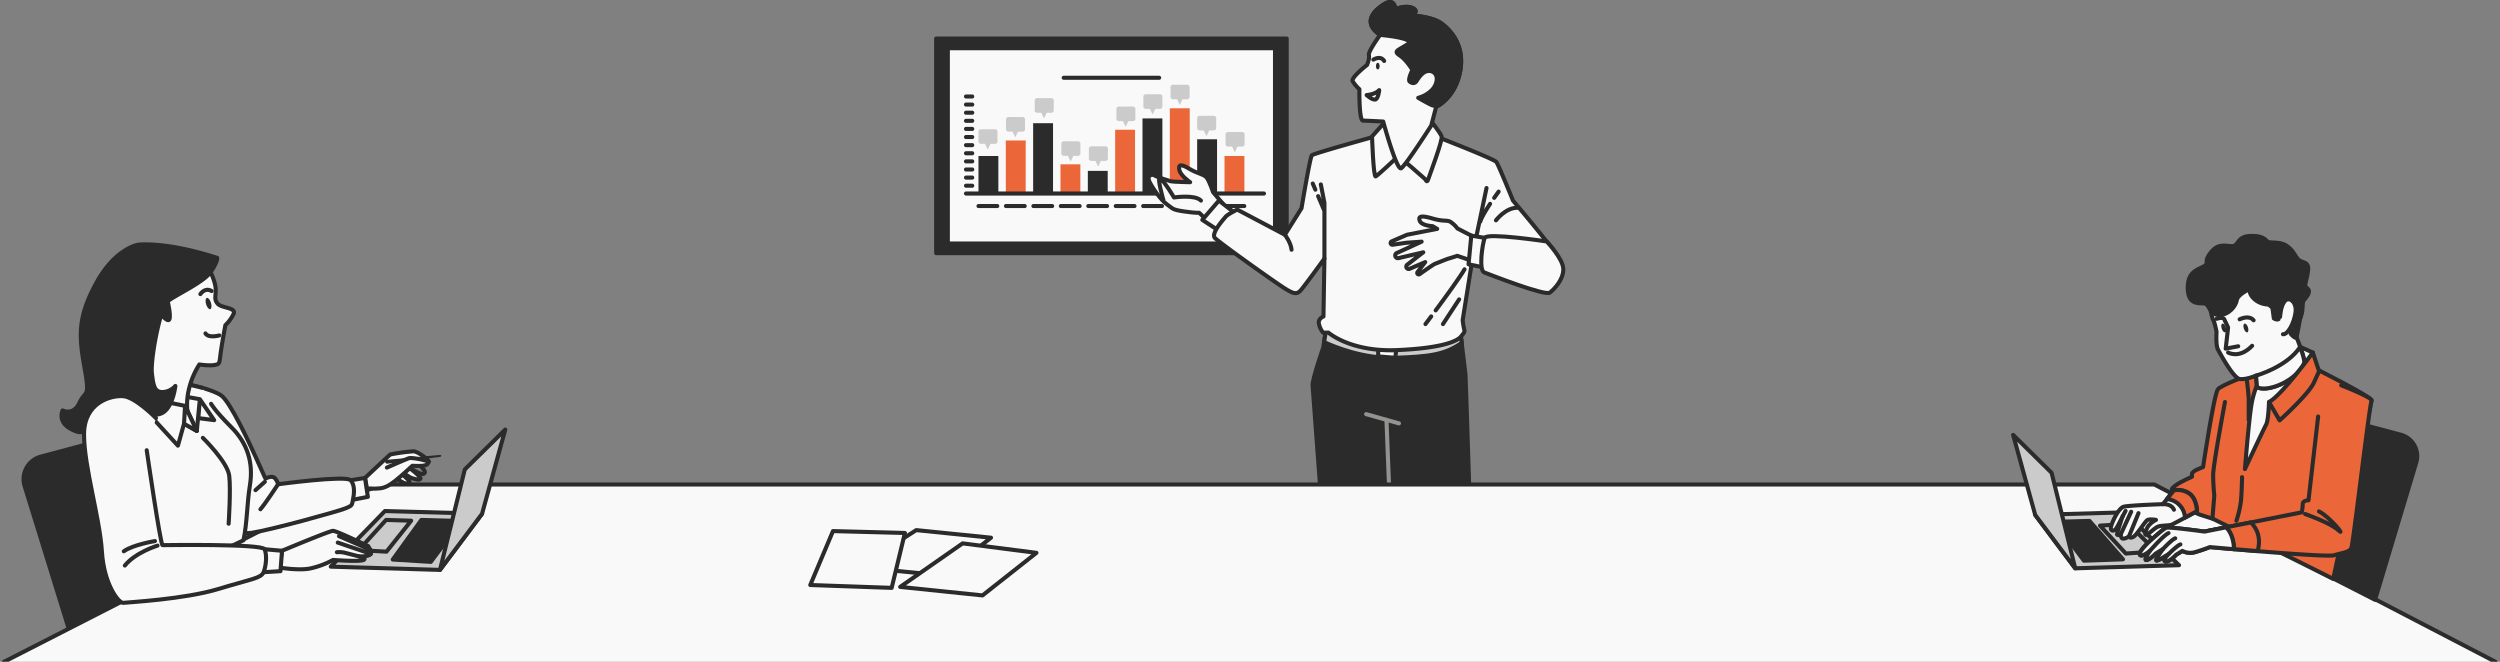 <?xml version="1.0" encoding="UTF-8"?> <svg xmlns="http://www.w3.org/2000/svg" width="612" height="162" fill="none"><rect width="100%" height="100%" fill="#808080" stroke="none"/><path d="M314.981 9.44h-85.806v52.53h85.806V9.44z" fill="#2B2B2B" stroke="#2B2B2B" stroke-linecap="round" stroke-linejoin="round"></path><path d="M312.124 11.797h-80.096v47.819h80.096V11.797z" fill="#F9F9F9" stroke="#2B2B2B" stroke-linecap="round" stroke-linejoin="round"></path><path d="M271.168 41.831H266.3v5.546h4.868V41.83zM244.399 38.183h-4.868v9.194h4.868v-9.194z" fill="#2B2B2B"></path><path d="M251.09 34.39h-4.869v12.987h4.869V34.389z" fill="#EB673A"></path><path d="M257.783 30.158h-4.868V47.38h4.868V30.158z" fill="#2B2B2B"></path><path d="M264.474 40.228h-4.868v7.152h4.868v-7.152zM277.859 31.762h-4.868v15.615h4.868V31.762z" fill="#EB673A"></path><path d="M284.55 28.989h-4.868v18.388h4.868V28.989z" fill="#2B2B2B"></path><path d="M291.244 26.51h-4.869v20.87h4.869V26.51z" fill="#EB673A"></path><path d="M297.934 34.096h-4.868v13.28h4.868v-13.28z" fill="#2B2B2B"></path><path d="M304.628 38.183h-4.868v9.194h4.868v-9.194z" fill="#EB673A"></path><path d="M260.398 19.04h23.36M239.537 50.439h4.596M246.255 50.439h4.595M252.976 50.439h4.595M259.694 50.439h4.595M266.411 50.439h4.595M273.132 50.439h4.596M279.85 50.439h4.595M286.571 50.439h4.595M293.289 50.439h4.595M300.006 50.439h4.595M236.475 47.377h72.944M236.475 45.463h1.529M236.475 43.475h1.529M236.475 41.491h1.529M236.475 39.503h1.529M236.475 37.52h1.529M236.475 35.531h1.529M236.475 33.547h1.529M236.475 31.56h1.529M236.475 29.575h1.529M236.475 27.59h1.529M236.475 25.603h1.529M236.475 23.619h1.529" stroke="#2B2B2B" stroke-linecap="round" stroke-linejoin="round"></path><path d="M257.369 24.03h-3.49a.586.586 0 0 0-.411.17.578.578 0 0 0-.169.413v2.402a.581.581 0 0 0 .58.583h1.011l.673 1.401.674-1.391h1.135a.587.587 0 0 0 .583-.583v-2.402a.587.587 0 0 0-.168-.42.594.594 0 0 0-.418-.173zM250.338 28.645h-3.49a.58.58 0 0 0-.579.58v2.415a.581.581 0 0 0 .579.58h1.011l.673 1.405.674-1.392h1.139a.58.58 0 0 0 .579-.58v-2.405a.567.567 0 0 0-.163-.427.586.586 0 0 0-.423-.176zM243.6 31.64h-3.49a.581.581 0 0 0-.583.583v2.402a.587.587 0 0 0 .583.583h1.011l.674 1.405.673-1.395h1.139a.584.584 0 0 0 .579-.583v-2.402a.58.58 0 0 0-.586-.593zM263.888 34.578h-3.487a.582.582 0 0 0-.583.58v2.405a.575.575 0 0 0 .583.58h1.011l.674 1.404.673-1.391h1.136a.584.584 0 0 0 .582-.58v-2.405a.579.579 0 0 0-.589-.593zM270.626 35.821h-3.487a.581.581 0 0 0-.583.583v2.402a.59.59 0 0 0 .043.224.599.599 0 0 0 .316.315.58.58 0 0 0 .224.044h1.011l.673 1.405.674-1.392h1.135a.58.58 0 0 0 .583-.583v-2.402a.577.577 0 0 0-.361-.552.582.582 0 0 0-.228-.044zM277.367 26.082h-3.49a.582.582 0 0 0-.583.58v2.405a.584.584 0 0 0 .583.579h1.01l.674 1.405.657-1.392h1.139a.58.58 0 0 0 .579-.58v-2.405a.57.57 0 0 0-.161-.414.579.579 0 0 0-.408-.178zM283.957 23.076h-3.48a.589.589 0 0 0-.583.583v2.402a.58.58 0 0 0 .583.583h1.01l.674 1.405.674-1.391h1.135a.58.58 0 0 0 .583-.583v-2.402a.574.574 0 0 0-.366-.555.58.58 0 0 0-.23-.042zM290.624 20.735h-3.49a.58.58 0 0 0-.58.58v2.405a.578.578 0 0 0 .58.58h1.01l.674 1.404.674-1.391h1.135a.582.582 0 0 0 .583-.58v-2.405a.588.588 0 0 0-.36-.549.585.585 0 0 0-.226-.044zM297.143 28.352h-3.491a.574.574 0 0 0-.409.17.575.575 0 0 0-.17.41v2.405a.582.582 0 0 0 .579.58h1.011l.674 1.404.674-1.391h1.135a.582.582 0 0 0 .583-.58v-2.405a.588.588 0 0 0-.36-.548.585.585 0 0 0-.226-.045zM304.099 32.314h-3.486a.582.582 0 0 0-.597.573v2.405a.584.584 0 0 0 .583.58h1.011l.674 1.404.673-1.39h1.136a.574.574 0 0 0 .412-.17.576.576 0 0 0 .171-.41v-2.42a.582.582 0 0 0-.577-.573z" fill="#CBCBCB"></path><path d="m299.265 49.775-2.307-2.75s-.882-2.638-1.543-3.516c-.66-.878-2.307-.99-4.284-2.199-1.977-1.208-2.751-1.099-2.42.33.33 1.43 2.637 2.968 2.637 2.968s-4.393-.108-4.723-.221c-.33-.113-3.298-.987-3.958-1.43-.661-.443-1.977 0-1.321 1.43.656 1.43 2.75 4.524 4.288 5.61 1.538 1.085 1.208 1.316 4.176 1.755 2.968.439 3.737.33 3.737.33l1.76 1.651 3.958-3.958z" fill="#F9F9F9" stroke="#2B2B2B" stroke-linecap="round" stroke-linejoin="round"></path><path d="M284.865 49.214s-1.868-6.374-.769-5.492c1.099.882 3.298 4.614 3.298 4.614s5.167-.769 6.596.77" fill="#F9F9F9"></path><path d="M284.865 49.214s-1.868-6.374-.769-5.492c1.099.882 3.298 4.614 3.298 4.614s5.167-.769 6.596.77" stroke="#2B2B2B" stroke-linecap="round" stroke-linejoin="round"></path><path d="m302.342 52.182-3.954-3.077-4.068 4.728 4.393 2.859 3.629-4.51z" fill="#F9F9F9" stroke="#2B2B2B" stroke-linecap="round" stroke-linejoin="round"></path><path d="m324.712 80.126-.787 4.977s-2.714 7.804-2.601 9.274c.113 1.47 3.334 44.788 3.334 44.788h35.613s-1.411-46.38-1.524-47.502c-.114-1.122-1.113-9.248-1.113-9.248s-20.711.09-21.385-.022c-.674-.113-11.871-3.167-11.871-3.167l.334.9z" fill="#2B2B2B" stroke="#2B2B2B" stroke-linecap="round" stroke-linejoin="round"></path><path d="m334.439 101.38 8.026 2.262M339.411 102.964l1.384 35.047" stroke="#939392" stroke-linecap="round" stroke-linejoin="round"></path><path d="M341.56 87.586c8.324-.303 11.998-.7 16.264-3.641l-.19-1.534s-20.711.09-21.385-.023c-.674-.113-11.871-3.166-11.871-3.166l.335.904-.57 3.62c2.664 1.23 9.735 4.12 17.417 3.84z" fill="#CBCBCB" stroke="#2B2B2B" stroke-linecap="round" stroke-linejoin="round"></path><path d="M337.375 85.664v1.583l4.185.34.244-1.878-4.429-.045z" fill="#F9F9F9" stroke="#2B2B2B" stroke-linecap="round" stroke-linejoin="round"></path><path d="M337.077 33.276s-15.5 4.284-15.938 4.736c-.439.453-2.529 12.97-2.529 12.97l-4.072 6.488-11.649-6.157s-2.312 1.1-2.859 1.76c-.548.66-3.62 4.071-2.638 5.166.982 1.095 14.929 10.994 17.038 12.31 2.108 1.316 2.967 1.651 3.958.552.991-1.1 5.827-7.804 5.827-7.804l-.231 14.17s-1.429.551-1.099 1.868a5.49 5.49 0 0 0 .991 2.09h1.316s5.388 4.727 16.599 4.284c11.21-.443 14.952-2.199 15.834-3.298.882-1.1.99-1.095.769-1.977a17.16 17.16 0 0 1-.33-2.09l3.08-19.236 8.804 6.048s8.465 1.317 9.89.33c1.425-.986 1.868-1.65.773-3.619-1.095-1.967-10.224-12.753-10.224-12.753s-3.52-8.681-4.072-9.45c-.552-.77-15.06-6.38-15.06-6.38l-14.178-.008z" fill="#F9F9F9" stroke="#2B2B2B" stroke-linecap="round" stroke-linejoin="round"></path><path d="M314.543 57.466s1.515 1.99 1.624 3.669M324.219 63.288v-13.63l-.882-4.511M322.003 46.436l-.643-1.506M324.22 51.634l-1.543-3.615M361.153 59.108l2.747-13.08M364.777 49.892c-1.018 1.539-2.094 3.312-2.416 4.38M366.867 46.907s-.452.624-1.095 1.529M366.207 53.941s2.312-3.076 5.166-3.076M351.454 75.982c2.443-3.298 5.954-8.12 7.062-10.056M348.952 79.335s.557-.738 1.407-1.878M357.195 73.29l-3.958 6.045" stroke="#2B2B2B" stroke-linecap="round" stroke-linejoin="round"></path><path d="M340.271 29.87s-1.317.108-1.647.451c-.33.344-2.751 3.081-2.751 3.081s.331 10.111.905 9.781c.575-.33 4.836-4.288 5.275-4.727.439-.44 6.361 5.044 6.678 5.266.316.221.552 1.208.877.217.326-.991 3.619-9.672 3.298-10.55-.321-.878-2.416-3.52-2.416-3.52s-8.025 1.647-10.219 0z" fill="#F9F9F9" stroke="#2B2B2B" stroke-linecap="round" stroke-linejoin="round"></path><path d="M337.85 8.543s-2.972 4.072-2.75 4.95c.221.877-.453 2.415-.453 2.415s-3.958 3.076-3.519 3.959a9.222 9.222 0 0 0 1.651 1.976s-.109 7.691.878 7.691c.986 0 4.949.222 4.949.222s3.298 12.088 4.397 11.432c1.1-.656 7.365-10.446 7.365-10.446l1.208-4.614s4.524-1.982 5.827-8.465c1.303-6.482-2.312-10.332-4.619-11.984-2.307-1.651-7.035-1.868-7.035-1.868s1.76-1.1 0-1.869c-1.76-.769-4.175.33-4.175.33s-.113-2.858-2.638-1.316c-2.524 1.543-5.596 4.51-1.086 7.587z" fill="#F9F9F9" stroke="#2B2B2B" stroke-linecap="round" stroke-linejoin="round"></path><path d="M352.798 5.684c-2.308-1.647-7.035-1.869-7.035-1.869s1.76-1.099 0-1.868c-1.76-.77-4.176.33-4.176.33s-.113-2.859-2.637-1.316c-2.525 1.542-5.61 4.524-1.1 7.582 0 0 9.121.769 6.705 2.307-2.416 1.538-3.52 1.652-1.869 2.75 1.652 1.1 3.077 3.516 3.077 3.516s-1.208 2.42-.661 2.86c.548.438 1.208.551 1.651-.11.444-.66 1.756-2.967 3.62-2.42 1.864.548 1.646 2.968.217 4.524a7.36 7.36 0 0 1-3.407 1.977s2.638 1.538 3.515 1.869c.472.092.955.103 1.43.031 1.24-.76 4.243-3.072 5.279-8.166 1.326-6.5-2.302-10.346-4.609-11.997z" fill="#2B2B2B" stroke="#2B2B2B" stroke-linecap="round" stroke-linejoin="round"></path><path d="M334.552 23.273s2.086-.108 3.077-1.208c0 0-.222 2.199-.991 2.307-.769.11-2.086-1.099-2.086-1.099z" stroke="#2B2B2B" stroke-linecap="round" stroke-linejoin="round"></path><path d="M337.737 16.184c0 .452-.194.823-.452.823s-.452-.366-.452-.823c0-.457.194-.823.452-.823s.452.366.452.823z" fill="#2B2B2B"></path><path d="M336.199 14.592s1.76-1.1 2.638.325M360.176 57.678l-3.406-1.755a6.402 6.402 0 0 0-1.76-1.651c-.878-.453-1.647 0-4.289-.77-2.642-.769-3.619-.66-3.167.552.453 1.213 3.167 1.317 3.167 1.317l1.1.66-7.379 1.435-3.755 1.624a.453.453 0 0 0-.262.452.45.45 0 0 0 .497.371l3.303-.484 3.786-.271-6.107 2.79a.658.658 0 0 0-.339.707.657.657 0 0 0 .846.52l6.003-1.412-3.891 3.009a.59.59 0 0 0-.217.728.59.59 0 0 0 .774.303l3.813-1.646-1.872 2.434a.365.365 0 0 0 0 .452.368.368 0 0 0 .497.072c.864-.61 3.452-2.425 3.728-2.515.276-.09 2.968-1.208 3.407-1.316.438-.11 2.09-.661 2.09-.661l3.515 1.208-.082-6.153z" stroke="#2B2B2B" stroke-linecap="round" stroke-linejoin="round"></path><path d="m363.461 58.23-3.285-.552-.674 7.026 3.737.774s.443-5.931.222-7.248z" fill="#F9F9F9" stroke="#2B2B2B" stroke-linecap="round" stroke-linejoin="round"></path><path d="M378.63 59.108s-14.622-2.199-15.169-.878c-.548 1.321-1.538 7.913-.109 8.465 1.43.552 14.929 5.827 16.047 4.944 1.117-.882 3.298-3.166 3.298-5.713s-4.067-6.818-4.067-6.818z" fill="#F9F9F9" stroke="#2B2B2B" stroke-linecap="round" stroke-linejoin="round"></path><path d="m1 162 84.92-43.399h441.456L610.871 162" fill="#F9F9F9"></path><path d="m1 162 84.92-43.399h441.456L610.871 162" stroke="#2B2B2B" stroke-linecap="round" stroke-linejoin="round"></path><path d="m224.299 129.775-14.128 9.035 20.616 2.085 11.812-9.265-18.3-1.855z" fill="#F9F9F9" stroke="#2B2B2B" stroke-linecap="round" stroke-linejoin="round"></path><path d="m235.65 133.019-15.287 10.654 20.15 2.086 13.206-10.423-18.069-2.317zM203.914 130.011l-5.56 13.201 19.924.697 3.244-13.437-17.608-.461z" fill="#F9F9F9" stroke="#2B2B2B" stroke-linecap="round" stroke-linejoin="round"></path><path d="m498.219 126.052 21.865-.629 13.341 12.939-25.412.76-9.794-13.07z" fill="#CBCBCB" stroke="#2B2B2B" stroke-linecap="round" stroke-linejoin="round"></path><path d="m521.002 128.242-6.922.43 6.325 6.835 7.437-.515-6.84-6.75z" fill="#CBCBCB" stroke="#2B2B2B" stroke-linecap="round" stroke-linejoin="round"></path><path d="m503.024 127.753 8.478-.24 8.206 9.406-9.564.335-7.12-9.501z" fill="#2B2B2B" stroke="#2B2B2B" stroke-linecap="round" stroke-linejoin="round"></path><path d="m508.014 139.122-5.782-23.38-9.415-9.274 5.402 19.584 9.795 13.07z" fill="#CBCBCB" stroke="#2B2B2B" stroke-linecap="round" stroke-linejoin="round"></path><path d="m576.159 103.346 11.563 3.081a5.386 5.386 0 0 1 2.687 1.683 5.392 5.392 0 0 1 1.082 5.144l-10.08 33.577-14.712-7.501 9.46-35.984z" fill="#2B2B2B" stroke="#2B2B2B" stroke-linecap="round" stroke-linejoin="round"></path><path d="M550.39 91.837s-6.465 2.375-7.424 3.416c-.959 1.04-3.655 19.091-3.655 19.091s-2.715.941-2.715 1.651v.706s-2.945 1.294-4.003 2.122c-1.059.828-1.416.941 0 2.357 1.416 1.416 3.533 4.004 6.007 4.832 2.475.827 3 .931 3 .931l29.569 14.771s9.269-42.702 9.387-43.647c.118-.946-13.907-7.895-15.201-8.596-1.293-.701-14.965 2.366-14.965 2.366z" fill="#EB673A" stroke="#2B2B2B" stroke-linecap="round" stroke-linejoin="round"></path><path d="M551.213 91.131s-1.293 1.412-1.176 2.005c.118.592.453 3.886.453 4.709v4.963l4.125-10.722-.71-2.004-2.692 1.05z" fill="#EB673A" stroke="#2B2B2B" stroke-linecap="round" stroke-linejoin="round"></path><path d="m566.179 86.3-3.095-1.385-10.111 8.338a21.976 21.976 0 0 0-1.886 6.243c-.588 3.773-1.529 15.319-1.529 15.319s4.592-9.781 5.184-10.858c.593-1.077.706-5.537.706-5.537s5.655-1.887 7.424-5.185c1.769-3.298 3.307-6.935 3.307-6.935z" fill="#F9F9F9" stroke="#2B2B2B" stroke-linecap="round" stroke-linejoin="round"></path><path d="M540.962 74.868s.452 2.827.823 3.42c.371.592.828 2.945.828 2.945s-.235 3.298.353 4.356c.588 1.06 3.769 6.954 5.302 7.19 1.534.234 4.008-.824 4.008-.824l.236 2.827s1.646 1.063 5.537-.588c3.891-1.651 5.773-4.361 6.008-5.429.235-1.067-1.882-6.247-1.882-6.247v-3.054a6.931 6.931 0 0 0 1.411-5.302c-.452-3.167.236-4.126-6.007-5.773-6.244-1.646-13.79.941-15.554 2.118-1.764 1.176-1.063 4.36-1.063 4.36z" fill="#F9F9F9" stroke="#2B2B2B" stroke-linecap="round" stroke-linejoin="round"></path><path d="m555.339 74.515.941.823.353 2.592s1.181.828 1.534-.353c.353-1.18-.235-3.166 1.176-3.886 1.411-.719 2.714-.945 2.714 1.53 0 2.474-1.298 6.482-1.298 6.482s1.181 1.416 1.416.824c.235-.593 1.882-10.252 1.882-10.252a24.002 24.002 0 0 0-3.886-1.886c-1.534-.47-4.832 4.126-4.832 4.126z" fill="#2B2B2B" stroke="#2B2B2B" stroke-linecap="round" stroke-linejoin="round"></path><path d="M550.743 70.746s-2.945 1.294-3.167 2.715c-.222 1.42-1.887 3.65-4.361 3.65-2.475 0-2.24-2.714-3.651-2.827-1.412-.113-4.008.353-4.008-3.89 0-4.244 2.945-4.475 4.126-5.303 1.18-.828-.358-.94 1.529-3.298 1.886-2.357 3.538-1.533 5.184-1.533 1.647 0 1.181-2.24 4.126-2.475 2.945-.235 4.008.71 4.479 1.298.47.589 2.945-.117 4.714 1.059 1.769 1.176 1.882 2.24 2.827 3.302.946 1.064 2.715.353 2.475 2.715-.24 2.361-.945 3.415-.588 4.004.357.588 1.059.592.706 1.65-.353 1.06-1.652 2.005-1.534 2.358.118.353-2.714.588-4.243-.453-1.53-1.04-1.177.824-4.004.824-2.828 0-4.963-2.267-4.61-3.796z" fill="#2B2B2B" stroke="#2B2B2B" stroke-linecap="round" stroke-linejoin="round"></path><path d="M558.167 77.578s.117-2.715 1.176-3.887c1.059-1.171 2.95.236 2.597 2.828-.353 2.592-1.887 5.429-3.068 5.302" fill="#F9F9F9"></path><path d="M558.167 77.578s.117-2.715 1.176-3.887c1.059-1.171 2.95.236 2.597 2.828-.353 2.592-1.887 5.429-3.068 5.302" stroke="#2B2B2B" stroke-linecap="round" stroke-linejoin="round"></path><path d="M552.521 94.782s1.646 1.064 5.537-.588c3.891-1.651 5.773-4.361 6.008-5.429.127-.574-.452-2.343-.973-3.859-3.216 4.936-10.817 7.044-10.817 7.044l.245 2.832z" fill="#F9F9F9" stroke="#2B2B2B" stroke-linecap="round" stroke-linejoin="round"></path><path d="M545.441 86.3s2.714 1.647 5.881-1.651" stroke="#2B2B2B" stroke-linecap="round" stroke-linejoin="round"></path><path d="M550.304 80.124c.19.589.118 1.14-.158 1.231-.276.09-.661-.317-.851-.905-.19-.588-.117-1.135.159-1.226.275-.09.66.312.85.9zM544.884 80.124c.19.589.118 1.14-.158 1.231-.276.09-.661-.317-.851-.905-.19-.588-.117-1.135.159-1.226.276-.09.66.312.85.9z" fill="#2B2B2B"></path><path d="M548.268 78.17s2.24-1.18 3.416.235M542.613 78.048s1.647-.588 1.887.122l.941 2-.588 5.184 3.062-.588" stroke="#2B2B2B" stroke-linecap="round" stroke-linejoin="round"></path><path d="M566.179 86.3s-7.307 10.134-10.722 12.138l2.592 4.474s7.071-6.36 8.365-9.188l1.298-2.828-1.533-4.596z" fill="#EB673A" stroke="#2B2B2B" stroke-linecap="round" stroke-linejoin="round"></path><path d="m567.477 101.971-2.357 20.503s-1.416 0-1.416.945a10.846 10.846 0 0 1-.235 2l-23.801 4.714s-8.596-1.176-9.31-.941c-.715.235-2.688 2.072-3.393 2.66-.706.588-3.588 3.257-3.117 3.963.47.706 2.479-.991 2.479-.991s-1.742 2.498-.801 2.262c.941-.235 2.144-1.551 2.144-1.551l1.842-1.136s-2.217 2.923-1.511 2.805c.705-.118 2.004-1.059 2.004-1.059l.823-.452s-1.534 1.529-.706 1.764c.828.236 2.593-1.646 2.593-1.646l1.529-.946a4.208 4.208 0 0 0 3.302.235c2.004-.588 3.416-1.176 3.416-1.176s28.501 2.592 30.401 2.004c1.9-.588 3.773-.71 4.244-1.769.47-1.058 4.478-35.35 4.949-36.06.47-.71-7.424-3.77-7.424-3.77" fill="#EB673A"></path><path d="m567.477 101.971-2.357 20.503s-1.416 0-1.416.945a10.846 10.846 0 0 1-.235 2l-23.801 4.714s-8.596-1.176-9.31-.941c-.715.235-2.688 2.072-3.393 2.66-.706.588-3.588 3.257-3.117 3.963.47.706 2.479-.991 2.479-.991s-1.742 2.498-.801 2.262c.941-.235 2.144-1.551 2.144-1.551l1.842-1.136s-2.217 2.923-1.511 2.805c.705-.118 2.004-1.059 2.004-1.059l.823-.452s-1.534 1.529-.706 1.764c.828.236 2.593-1.646 2.593-1.646l1.529-.946a4.208 4.208 0 0 0 3.302.235c2.004-.588 3.416-1.176 3.416-1.176s28.501 2.592 30.401 2.004c1.9-.588 3.773-.71 4.244-1.769.47-1.058 4.478-35.35 4.949-36.06.47-.71-7.424-3.77-7.424-3.77" stroke="#2B2B2B" stroke-linecap="round" stroke-linejoin="round"></path><path d="m550.983 127.894-11.311 2.239 5.28-1.045c.846.832 1.81 2.416 1.945 5.338 1.719.145 3.692.312 5.759.48 1.267-4.303-1.307-6.7-1.673-7.012z" fill="#EB673A" stroke="#2B2B2B" stroke-linecap="round" stroke-linejoin="round"></path><path d="M564.283 125.831s6.162 2.126 8.143 3.967c1.982 1.841-2.054-3.257-4.745-4.605" stroke="#2B2B2B" stroke-linecap="round" stroke-linejoin="round"></path><path d="m544.948 129.088-5.28 1.045s-8.596-1.176-9.31-.941c-.715.235-2.688 2.072-3.393 2.66-.706.588-3.588 3.257-3.117 3.963.47.706 2.479-.991 2.479-.991s-1.742 2.498-.801 2.262c.941-.235 2.144-1.551 2.144-1.551l1.842-1.136s-2.217 2.923-1.511 2.805c.705-.118 2.004-1.059 2.004-1.059l.823-.452s-1.534 1.529-.706 1.764c.828.236 2.593-1.646 2.593-1.646l1.529-.946a4.208 4.208 0 0 0 3.302.235c2.004-.588 3.416-1.176 3.416-1.176s2.438.222 5.931.52c-.127-2.94-1.099-4.524-1.945-5.356z" fill="#F9F9F9" stroke="#2B2B2B" stroke-linecap="round" stroke-linejoin="round"></path><path d="M530.828 135.675s2.086-2.122 2.936-2.407M529.512 134.399s2.126-2.334 2.977-2.619M526.327 134.824s3.329-3.823 4.524-4.32" stroke="#2B2B2B" stroke-linecap="round" stroke-linejoin="round"></path><path d="m532.163 120.044-2.687 3.375s-8.198.276-9.578.62c-1.38.344-3.167 4.406-3.167 5.234 0 .828.828.76 1.24.208.412-.552 1.651-3.099 1.651-3.099s-1.357 3.995-1.357 4.407c0 .412.905 0 .905 0s-.068.828.412 1.036c.479.208 1.583-.484 1.583-.484s.276.552 1.104.068c.828-.484 2.823-3.719 3.375-4.072.552-.353 2.135-.068 2.135-.068s-1.583.756-2.203 2.063c-.62 1.308-.484 1.724-.068 1.588.416-.136 1.81-1.515 2.615-1.932.805-.416 2.895-.276 3.515-.552.62-.276 6.202-3.307 6.202-3.307s-.072-3.099-1.931-4.338a4.98 4.98 0 0 0-3.746-.747z" fill="#F9F9F9" stroke="#2B2B2B" stroke-linecap="round" stroke-linejoin="round"></path><path d="M535.9 120.8a4.973 4.973 0 0 0-3.737-.756l-1.706 2.14a4.817 4.817 0 0 1 4.429 4.524l2.927-1.583s-.054-3.086-1.913-4.325z" fill="#EB673A" stroke="#2B2B2B" stroke-linecap="round" stroke-linejoin="round"></path><path d="M529.494 123.419s2.067-.14 2.687 1.357M519.161 130.789l2.547-5.51M521.156 131.341l2.343-5.719M519.64 126.382l.692-1.311M541.604 126.943l.453-5.591s-.276-2.687-.276-5.099c0-2.411 2.891-17.842 2.891-17.842M548.852 116.805s-.068 3.859-.276 5.927a26.784 26.784 0 0 1-1.099 4.75" stroke="#2B2B2B" stroke-linecap="round" stroke-linejoin="round"></path><path d="m118.009 125.767-23.783-.665-13.255 13.613 26.732.796 10.306-13.744z" fill="#CBCBCB" stroke="#2B2B2B" stroke-linecap="round" stroke-linejoin="round"></path><path d="m94.516 127.278 6.139.19-6.044 7.582-6.813-.384 6.718-7.388z" fill="#CBCBCB" stroke="#2B2B2B" stroke-linecap="round" stroke-linejoin="round"></path><path d="m112.951 127.55-9.799-.272-7.008 9.691 9.315.579 7.492-9.998z" fill="#2B2B2B" stroke="#2B2B2B" stroke-linecap="round" stroke-linejoin="round"></path><path d="m107.703 139.511 6.081-24.592 9.907-9.759-5.682 20.607-10.306 13.744z" fill="#CBCBCB" stroke="#2B2B2B" stroke-linecap="round" stroke-linejoin="round"></path><path d="M102.198 113.362s2.112 1.81 1.778 2.353c-.335.543-.77.289-1.394.095-.624-.195-2.931-1.728-2.931-1.728s2.017-1.104 2.547-.72z" stroke="#2B2B2B" stroke-linecap="round" stroke-linejoin="round"></path><path d="M99.65 114.082s3.652 2.737 3.267 3.121c-.385.385-.769.195-1.873-.095-1.104-.289-2.832-1.809-2.832-1.809l1.439-1.217zM98.262 115.928s2.063 1.777 2.013 1.972c-.05.195-.285.575-1.054.43-.77-.145-2.353-1.357-2.353-1.357l1.394-1.045z" fill="#F9F9F9" stroke="#2B2B2B" stroke-linecap="round" stroke-linejoin="round"></path><path d="M89.354 117.004s6.026-5.659 6.216-5.754a45.832 45.832 0 0 1 5.619-.769c1.153 0 4.13 2.352 3.746 2.592-.385.24-2.543-.335-2.543-.335h-1.248s-2.692 3.072-5.14 4.524a43.404 43.404 0 0 1-6.103 2.737l-.547-2.995z" fill="#F9F9F9" stroke="#2B2B2B" stroke-linecap="round" stroke-linejoin="round"></path><path d="M94.77 113.512a.476.476 0 0 1-.05-.95l13.029-1.204a.24.24 0 0 1 .213.388.226.226 0 0 1-.071.059.227.227 0 0 1-.088.028l-12.98 1.679h-.054z" fill="#2B2B2B"></path><path d="M94.706 114.466s4.705-2.067 5.429-2.307c.724-.24 4.976.674 4.8.905-.177.231-.045.624-.959.864-.914.24-3.027.095-3.027.095s-2.642 2.452-4.035 3.556c-1.394 1.104-2.498 1.809-3.891 1.968-.861.087-1.728.103-2.592.049" fill="#F9F9F9"></path><path d="M94.706 114.466s4.705-2.067 5.429-2.307c.724-.24 4.976.674 4.8.905-.177.231-.045.624-.959.864-.914.24-3.027.095-3.027.095s-2.642 2.452-4.035 3.556c-1.394 1.104-2.498 1.809-3.891 1.968-.861.087-1.728.103-2.592.049" stroke="#2B2B2B" stroke-linecap="round" stroke-linejoin="round"></path><path d="m85.843 117.565 3.507-.561.705 4.628-3.65.702-.562-4.769z" fill="#F9F9F9" stroke="#2B2B2B" stroke-linecap="round" stroke-linejoin="round"></path><path d="M46.552 94.235s5.348 1.027 7.596 2.57c2.249 1.542 7.32 12.594 8.143 14.418l2.679 5.921s1.542-.841 2.262-.14c.42.425.712.96.841 1.543 0 0 16.648-2.262 17.77-.982 1.122 1.28.842 3.366.561 4.769-.28 1.402-.14 1.402-1.81 2.103-1.669.701-18.222 5.293-22.99 5.994-4.769.702-4.497-3.619-4.497-3.619s1.271-10.649-4.366-17.67c-5.637-7.022-7.184-9.88-7.935-12.161-.75-2.28 1.746-2.746 1.746-2.746z" fill="#F9F9F9" stroke="#2B2B2B" stroke-linecap="round" stroke-linejoin="round"></path><path d="M68.073 118.547s-3.239 4.922-4.32 6.121M64.834 117.945l-2.285 2.041" stroke="#2B2B2B" stroke-linecap="round" stroke-linejoin="round"></path><path d="m22.159 108.522-12.165 3.257a5.702 5.702 0 0 0-3.968 7.198l10.69 34.572 14.744-7.691-9.301-37.336z" fill="#2B2B2B" stroke="#2B2B2B" stroke-linecap="round" stroke-linejoin="round"></path><path d="M51.674 98.854s.746 1.502 4.976 5.745c3.936 3.936 5.429 8.696 4.524 14.247-.72 4.406-.651 9.048-1.574 13.413l-28.14 13.572-9.89-43.625s8.37-5.121 13.74-6.872c5.37-1.75 9.5-1.497 11.242-1.122 1.742.376 2.995.747 2.995.747" fill="#F9F9F9"></path><path d="M51.674 98.854s.746 1.502 4.976 5.745c3.936 3.936 5.429 8.696 4.524 14.247-.72 4.406-.651 9.048-1.574 13.413l-28.14 13.572-9.89-43.625s8.37-5.121 13.74-6.872c5.37-1.75 9.5-1.497 11.242-1.122 1.742.376 2.995.747 2.995.747" stroke="#2B2B2B" stroke-linecap="round" stroke-linejoin="round"></path><path d="M49.656 107.183s6.035 5.881 6.456 9.26c.42 3.38-.14 11.763-.14 11.763" stroke="#2B2B2B" stroke-linecap="round" stroke-linejoin="round"></path><path d="m48.177 105.477.746-7.745-4.117-.751a5.12 5.12 0 0 0-.497 4.248c.742 2.484 3.868 4.248 3.868 4.248zM48.923 97.732l3.502 5.121-3.873-.502.371-4.619z" fill="#F9F9F9" stroke="#2B2B2B" stroke-linecap="round" stroke-linejoin="round"></path><path d="M51.547 66.616s1.126 2.262 1.248 3.995c.123 1.732-.497 2.623.503 3.75 1 1.126 4.619.873 3.872 2.497a9.454 9.454 0 0 1-2 2.746s-.75 4-1.126 6.624c-.375 2.623-.122 2.872-1.497 3.121-1.376.249-3.746-.127-3.746-.127a19.684 19.684 0 0 0-2.624 6.37 15.74 15.74 0 0 0-.127 6.248l-6.867-3.746s-2.624.873-4-4.497c-1.375-5.37 2.624-21.236 5.122-24.484 2.497-3.248 11.242-2.497 11.242-2.497z" fill="#F9F9F9" stroke="#2B2B2B" stroke-linecap="round" stroke-linejoin="round"></path><path d="M41.056 73.75s.873 3.746.375 4.493c-.497.746-2.497-1.873-2.497-1.873s1.249-4.244 2.122-2.62z" fill="#2B2B2B" stroke="#2B2B2B" stroke-linecap="round" stroke-linejoin="round"></path><path d="m39.183 98.108 6.12 1.248 2.874 6.117-3.127-1.747-1.497 5.37-9.618-10.49 5.248-.498z" fill="#F9F9F9" stroke="#2B2B2B" stroke-linecap="round" stroke-linejoin="round"></path><path d="m45.05 103.726.254-4.37 2.873 6.117-3.127-1.747z" fill="#F9F9F9" stroke="#2B2B2B" stroke-linecap="round" stroke-linejoin="round"></path><path d="M53.673 82.115s-2.624.751-3.375-.497" stroke="#2B2B2B" stroke-linecap="round" stroke-linejoin="round"></path><path d="M51.646 74.13c.231.756.15 1.452-.18 1.556-.33.104-.783-.452-1.014-1.194-.23-.742-.15-1.457.18-1.556.331-.1.784.434 1.014 1.194z" fill="#2B2B2B"></path><path d="M49.05 72s1.122-1.751 2.746-.752" stroke="#2B2B2B" stroke-linecap="round" stroke-linejoin="round"></path><path d="M53.171 63.132s.127 1-1.624 3.497c-1.75 2.498-8.618 5.62-10.491 7.121-1.873 1.502-4.248 14.237-3.873 17.612.376 3.375.751 4.62 2.624 4.62a4.47 4.47 0 0 0 3.122-1.498s-.625 5.619-3.497 6.745c-2.873 1.127-6.497-1.126-9.618-.873-3.122.253-6.121 2.995-7.619 4.121-1.497 1.127-2.126 2.122-5.121.371-2.995-1.751-1.75-4.37-1.75-4.37s2.623 1.357 4.12-1.873c1.498-3.23 2.625-.873 1.25-8.596-1.376-7.722-1.747-12.242 2.877-20.733 4.623-8.492 10.242-9.37 10.242-9.37s6.618-.895 19.358 3.226z" fill="#2B2B2B" stroke="#2B2B2B" stroke-linecap="round" stroke-linejoin="round"></path><path d="M69.037 134.829s11.613-4.877 12.49-4.877c.878 0 8.619 3.746 8.619 3.746l.497.877s.502.249.127 1c-.376.751-2.873.625-2.873.625s2 .371 1.122.873c-.877.502-7.492 0-7.492 0a20.842 20.842 0 0 1-5.745 2.121c-2.873.503-7.37-.248-7.37-.248l.625-4.117z" fill="#F9F9F9" stroke="#2B2B2B" stroke-linecap="round" stroke-linejoin="round"></path><path d="m90.643 134.58-7.654-3.33M90.77 135.58l-8.08-2.751M87.897 136.204s-3.166-.81-3.714-.941a6.018 6.018 0 0 0-1.71-.081" stroke="#2B2B2B" stroke-linecap="round" stroke-linejoin="round"></path><path d="m64.789 134.453 4.248.376-.376 4.994-4.121.254.249-5.624z" fill="#F9F9F9" stroke="#2B2B2B" stroke-linecap="round" stroke-linejoin="round"></path><path d="M38.183 102.356s-5-5.122-7.994-5.37c-2.995-.25-9.618 1.497-9.618 9.369s3.872 20.484 4.37 28.605c.498 8.121 4.122 12.74 5.248 12.613 1.126-.127 14.988-.882 23.213-3.375 8.224-2.493 10.495-2.624 11.12-4.121.624-1.498.873-4.248.248-5.624-.624-1.375-24.483-.999-24.981-.999-.498 0-3.873-23.231-3.873-23.231" fill="#F9F9F9"></path><path d="M38.183 102.356s-5-5.122-7.994-5.37c-2.995-.25-9.618 1.497-9.618 9.369s3.872 20.484 4.37 28.605c.498 8.121 4.122 12.74 5.248 12.613 1.126-.127 14.988-.882 23.213-3.375 8.224-2.493 10.495-2.624 11.12-4.121.624-1.498.873-4.248.248-5.624-.624-1.375-24.483-.999-24.981-.999-.498 0-3.873-23.231-3.873-23.231" stroke="#2B2B2B" stroke-linecap="round" stroke-linejoin="round"></path><path d="M38.559 133.571s-5.375 1.624-7.994 4.873M37.934 132.454s-5.374.877-7.623 2.501" stroke="#2B2B2B" stroke-linecap="round" stroke-linejoin="round"></path></svg> 